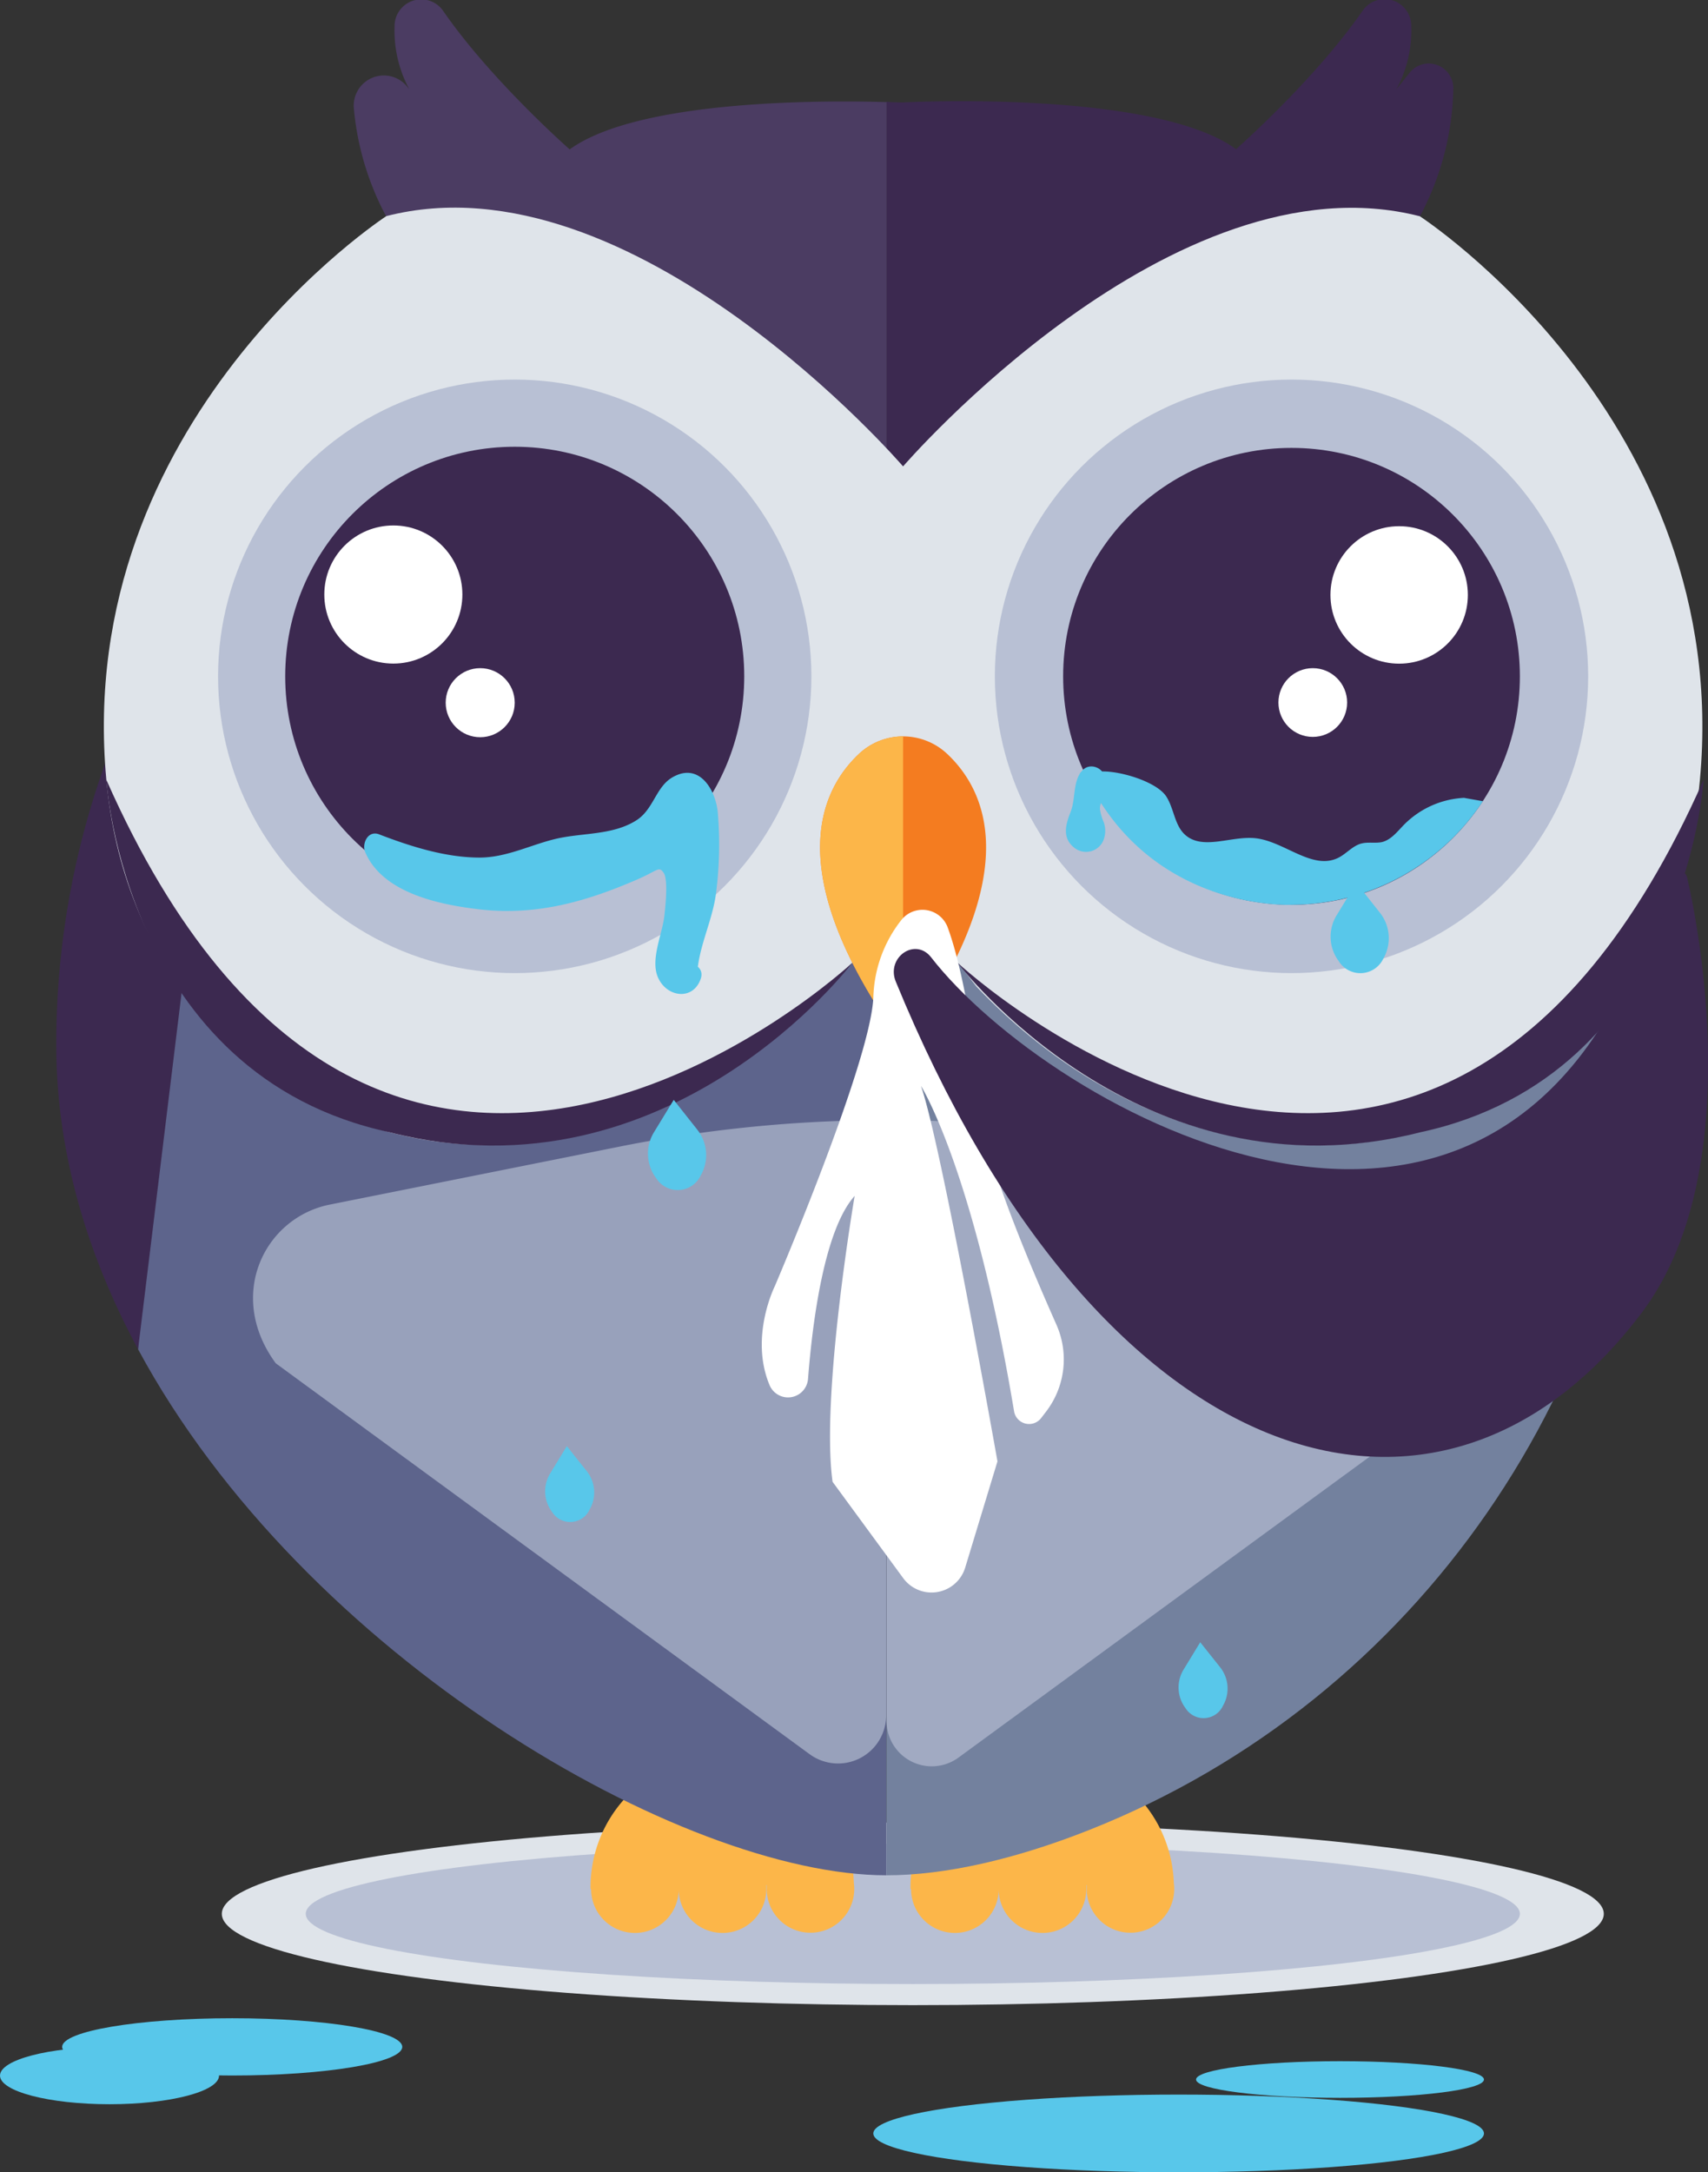 <?xml version="1.0" encoding="UTF-8"?> <svg xmlns="http://www.w3.org/2000/svg" id="Layer_1" data-name="Layer 1" viewBox="0 0 208.82 265.49"><rect x="0" y="0" width="208.82" height="265.49" fill="#333333" stroke="none"/> <defs> <style>.cls-1{fill:#58c7ea;}.cls-2{fill:#dfe4ea;}.cls-3{fill:#b8c0d4;}.cls-4{fill:#fcb649;}.cls-5{fill:#5d648c;}.cls-6{fill:#73819e;}.cls-13,.cls-7{fill:#3c2950;}.cls-8{fill:#4b3c62;}.cls-9{fill:#a1aac2;}.cls-10{fill:#98a1bb;}.cls-11{fill:#fff;}.cls-12{fill:#f47c20;}.cls-13{stroke:#3c2950;stroke-miterlimit:10;}</style> </defs> <title>Artboard 2</title> <ellipse class="cls-1" cx="28.39" cy="250.16" rx="20.79" ry="3.5"></ellipse> <ellipse class="cls-1" cx="13.39" cy="253.67" rx="13.39" ry="3.5"></ellipse> <ellipse class="cls-2" cx="111.6" cy="233.9" rx="84.48" ry="11.16"></ellipse> <ellipse class="cls-3" cx="111.6" cy="233.9" rx="74.22" ry="8.58"></ellipse> <path class="cls-4" d="M104.39,230.13a16.1,16.1,0,0,0-32.19.75h.07a5.35,5.35,0,1,0,10.71,0c0-.08,0-.17,0-.25h0c0,.08,0,.17,0,.25a5.35,5.35,0,1,0,10.71,0c0-.17,0-.34,0-.5h.05c0,.17,0,.33,0,.5a5.35,5.35,0,1,0,10.65-.75Z"></path> <ellipse class="cls-1" cx="144.1" cy="260.74" rx="37.33" ry="4.75"></ellipse> <ellipse class="cls-1" cx="163.83" cy="254.15" rx="17.6" ry="2.24"></ellipse> <path class="cls-4" d="M143.51,230.13a16.1,16.1,0,0,0-32.19.75h.07a5.35,5.35,0,1,0,10.71,0c0-.08,0-.17,0-.25h0c0,.08,0,.17,0,.25a5.35,5.35,0,1,0,10.71,0c0-.17,0-.34,0-.5h.05c0,.17,0,.33,0,.5a5.35,5.35,0,1,0,10.65-.75Z"></path> <path class="cls-5" d="M16.88,164.9c20.31,37.65,66.57,64.29,91.49,64.29V113.43h-90Z"></path> <path class="cls-6" d="M133.17,223.65c-9.06,3.59-17.62,5.54-24.8,5.54V104.05H202l-.69,21.54C199.95,168.86,173.42,207.7,133.17,223.65Z"></path> <path class="cls-7" d="M13.65,91.18A101.25,101.25,0,0,0,6.88,127.7c0,13.13,3.79,25.68,10,37.2l5.94-48.63Z"></path> <path class="cls-7" d="M172.33,8.9l-1.6,2a15.07,15.07,0,0,0,1.81-7.73,3.26,3.26,0,0,0-6-1.78c-5.9,8.48-15.42,16.84-15.42,16.84-10.09-7.33-40.76-5.71-40.76-5.71s-.74,0-2-.08V65.95l13.25-11.82,52-27.72a34.35,34.35,0,0,0,4.07-15.63A3,3,0,0,0,172.33,8.9Z"></path> <path class="cls-8" d="M69.65,18.26S60.13,9.9,54.24,1.42a3.26,3.26,0,0,0-6,1.78,15.07,15.07,0,0,0,1.81,7.73l-.24-.31a3.68,3.68,0,0,0-6.55,2.6,34.39,34.39,0,0,0,3.94,13.2L55,31.71l53.39,34.24V12.48C101.36,12.27,78.17,12.07,69.65,18.26Z"></path> <path class="cls-2" d="M104.21,117.66l-2.76,2.91C67.21,156.43,17.07,139.32,13,95.3S47.24,26.41,47.24,26.41C77.4,18.67,110.41,57,110.41,57s33-38.31,63.18-30.57c0,0,38.31,24.86,34.24,68.88s-54.21,61.14-88.45,25.27l-2.56-3.32"></path> <path class="cls-9" d="M176.44,147.22,141,140.13a166.25,166.25,0,0,0-32.61-3.23v73.43a5.53,5.53,0,0,0,8.8,4.47l65.45-47.88a3,3,0,0,0,.71-.72C189,158,184.29,148.79,176.44,147.22Z"></path> <path class="cls-10" d="M75.77,140.13l-35.45,7.09c-8,1.6-12.7,11.12-6.6,19.4L99,214.4a5.88,5.88,0,0,0,9.34-4.75V136.9A166.25,166.25,0,0,0,75.77,140.13Z"></path> <circle class="cls-3" cx="62.93" cy="82.66" r="36.27"></circle> <circle class="cls-3" cx="157.9" cy="82.66" r="36.27"></circle> <circle class="cls-7" cx="62.93" cy="82.66" r="28.06"></circle> <circle class="cls-7" cx="157.9" cy="82.66" r="27.92"></circle> <circle class="cls-11" cx="171.06" cy="72.71" r="8.4"></circle> <circle class="cls-11" cx="160.5" cy="85.86" r="4.2"></circle> <circle class="cls-11" cx="48.09" cy="72.66" r="8.44"></circle> <circle class="cls-11" cx="58.71" cy="85.88" r="4.22"></circle> <path class="cls-7" d="M104.21,117.66S46.65,171.32,13,95.3c0,0,2.17,36.12,34.67,43.09C81.93,147.12,104.21,117.66,104.21,117.66Z"></path> <path class="cls-7" d="M117.07,117.66s57.56,53.66,91.21-22.36c0,0-2.17,36.12-34.67,43.09C139.35,147.12,117.07,117.66,117.07,117.66Z"></path> <path class="cls-1" d="M133.2,95.69c-1.44-2.79,7.66-1,9.38,1.64.94,1.44,1,3.42,2.22,4.61,2.15,2.07,5.68.2,8.65.5,3.58.36,7,4,10.2,2.38,1-.51,1.75-1.48,2.84-1.74.8-.19,1.65,0,2.45-.16,1.13-.27,1.89-1.28,2.7-2.11a11.1,11.1,0,0,1,7.35-3.3l2.3.41a28.09,28.09,0,0,1-23.38,12.66S141.32,111.43,133.2,95.69Z"></path> <path class="cls-1" d="M132.14,94.35c-1,1.51-.62,3.29-1.26,4.91s-1,3.15.43,4.32a2.3,2.3,0,0,0,3.64-1,3.2,3.2,0,0,0,0-2.08,6.33,6.33,0,0,1-.44-1.42,1.54,1.54,0,0,1,.11-.94q.32-.49-.17-.25c1.93,0,1.93-3,0-3-2.48,0-3.45,3.34-2.81,5.36a3.75,3.75,0,0,0,.32.77l.17.48,1.15-.28A5.39,5.39,0,0,0,134,99.6c.37-1.21,0-2.67.77-3.74,1.09-1.6-1.51-3.1-2.59-1.51Z"></path> <path class="cls-1" d="M83.73,119.51c-.29-1.63.48-3.23,1-4.78,1.71-4.7,1.62-9.84,1.51-14.85a6.42,6.42,0,0,0-.41-2.55,2.19,2.19,0,0,0-2-1.38c-1.4.11-2,1.8-2.66,3-1.29,2.26-3.9,3.45-6.45,4s-5.19.59-7.7,1.31c-1.82.52-3.54,1.38-5.4,1.77a17.39,17.39,0,0,1-6,0,40.59,40.59,0,0,1-9.67-2.63c.54,2.09,2.65,3.33,4.65,4.14a31.7,31.7,0,0,0,25-.66c2.05-1,4.07-2.17,6.33-2.34a1.14,1.14,0,0,1,.71.11c.6.38.15,1.28,0,2-.31,1.43,1,2.71,1.21,4.16.26,1.61-.79,3.08-1.54,4.53s-1.1,3.48.18,4.49c.64.5,2,.16,1.73-.62"></path> <path class="cls-1" d="M85.23,119.51c0-3.47,1.91-6.94,2.32-10.43a46,46,0,0,0,.2-9.85c-.29-2.78-2.3-6.12-5.55-4.22-2.06,1.2-2.3,4-4.5,5.31-2.83,1.74-6.39,1.46-9.52,2.15s-6.15,2.33-9.53,2.34c-4.17,0-8.45-1.36-12.3-2.84-1.37-.53-2.15,1.15-1.69,2.2,2.2,5.08,9.32,6.45,14.24,7,6.88.71,12.81-1,19-3.68,2.57-1.11,2.64-1.69,3.25-.8s.11,4.91.1,5c-.17,2.23-1.72,5.36-.87,7.61,1,2.59,4.36,3.09,5.3.3.62-1.83-2.28-2.62-2.89-.8.79-2.34,2.9-5.56,2.54-8.2a39.25,39.25,0,0,0-1.24-6.33,1.49,1.49,0,0,0-1-1c-4.77-.75-9.77,3.42-14.32,4.41-5.74,1.25-18.64,1.58-21.49-5l-1.69,2.2c4.61,1.78,10,3.42,15,2.85,2.68-.3,5.06-1.53,7.66-2.17s5.55-.63,8.21-1.45A12.06,12.06,0,0,0,80.59,102c2.17-1.81,3-5.26,4.23-.4,1.56,6.13-2.53,12.06-2.59,18a1.5,1.5,0,0,0,3,0Z"></path> <path class="cls-1" d="M85.2,138a5,5,0,0,1,.47,5.66,3.11,3.11,0,0,1-5.44.34,5,5,0,0,1-.24-5.68l2.38-3.9Z"></path> <path class="cls-1" d="M168.66,111.49a5,5,0,0,1,.47,5.66,3.11,3.11,0,0,1-5.44.34,5,5,0,0,1-.24-5.68l2.38-3.9Z"></path> <path class="cls-1" d="M181.88,163a5,5,0,0,1,.47,5.66,3.11,3.11,0,0,1-5.44.34,5,5,0,0,1-.24-5.68l2.38-3.9Z"></path> <path class="cls-1" d="M71.69,179.74a4.19,4.19,0,0,1,.39,4.76,2.61,2.61,0,0,1-4.58.29,4.19,4.19,0,0,1-.2-4.77l2-3.28Z"></path> <path class="cls-1" d="M149.13,203.71a4.19,4.19,0,0,1,.39,4.76,2.61,2.61,0,0,1-4.58.29,4.19,4.19,0,0,1-.2-4.77l2-3.28Z"></path> <path class="cls-12" d="M115.88,92.21a7.87,7.87,0,0,0-10.94,0c-4.58,4.37-8.73,13.57,2.65,31.35a3.35,3.35,0,0,0,5.64,0C124.61,105.79,120.47,96.58,115.88,92.21Z"></path> <path class="cls-4" d="M104.94,92.21c-4.53,4.32-8.64,13.38,2.29,30.79a3.72,3.72,0,0,0,3.18,1.75V90A7.91,7.91,0,0,0,104.94,92.21Z"></path> <path class="cls-11" d="M115.86,113.33a3.29,3.29,0,0,0-5.7-.84,15.93,15.93,0,0,0-3.38,9.27c-.21,7.79-12.06,35.45-12.06,35.45s-3.1,6.19-.63,12.08a2.45,2.45,0,0,0,4.7-.78c.55-7.07,2-18.23,5.7-22.35,0,0-4.16,24.34-2.7,34.94l8.64,11.78A4.3,4.3,0,0,0,118,191.6l3.95-13s-6.86-38.76-9.35-45.88c0,0,6.45,10.2,11.38,39.76a1.86,1.86,0,0,0,3.31.83l.59-.77a10.48,10.48,0,0,0,1.28-10.64c-3.14-7.07-8.1-18.83-8.66-23.71C119.89,132.9,118.26,119.82,115.86,113.33Z"></path> <path class="cls-13" d="M113.43,117.29c14.67,18.87,69.2,49.63,88.59-3.73.62-1.71,3.35-8,3.77-6.18,2,8.7,6.58,36.71-5.43,52.7-24.47,32.59-65.73,19.86-90.39-40.33C109,117.35,111.87,115.29,113.43,117.29Z"></path> </svg> 